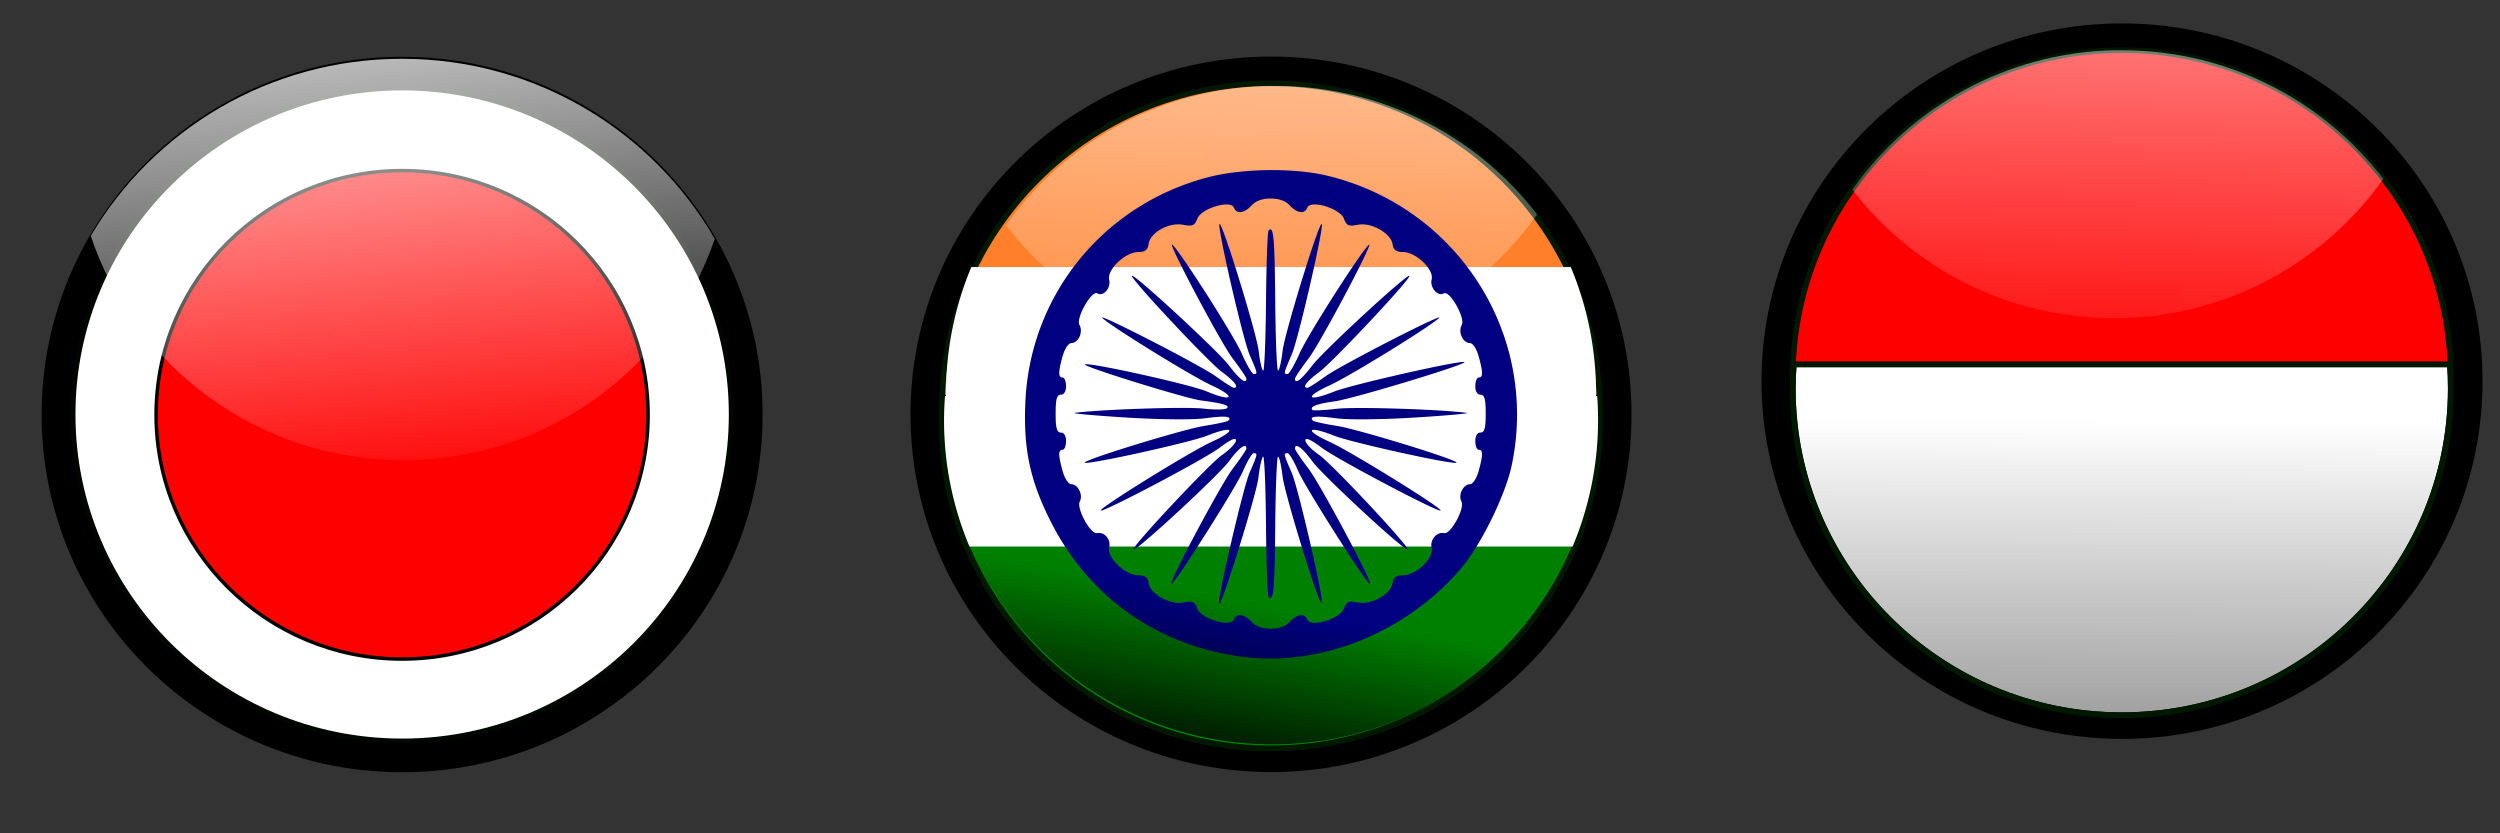 <?xml version="1.0"?>
<svg xmlns="http://www.w3.org/2000/svg" xmlns:xlink="http://www.w3.org/1999/xlink" width="600" height="200" viewBox="0 0 600 200">
  <rect x="0" y="0" width="600" height="200" fill="#333333" stroke="none"/>
  <defs>
    <linearGradient xlink:href="#a" id="g" gradientUnits="userSpaceOnUse" gradientTransform="translate(259.786 -7.929)" x1="438.571" y1="2280.934" x2="432.857" y2="2479.505"/>
    <linearGradient id="a">
      <stop offset="0" stop-color="#fff"/>
      <stop offset="1" stop-color="#fff" stop-opacity="0"/>
    </linearGradient>
    <linearGradient xlink:href="#b" id="h" gradientUnits="userSpaceOnUse" gradientTransform="translate(.43 -1.031)" x1="705.714" y1="2568.077" x2="714.286" y2="2521.648"/>
    <linearGradient id="b">
      <stop offset="0"/>
      <stop offset="1" stop-opacity="0"/>
    </linearGradient>
    <linearGradient xlink:href="#c" id="f" gradientUnits="userSpaceOnUse" x1="608.571" y1="3271.648" x2="625" y2="3428.076"/>
    <linearGradient id="c">
      <stop offset="0" stop-color="#fff"/>
      <stop offset="1" stop-color="#fff" stop-opacity="0"/>
    </linearGradient>
    <linearGradient xlink:href="#a" id="d" gradientUnits="userSpaceOnUse" gradientTransform="translate(258.571 -8.571)" x1="438.571" y1="2280.934" x2="432.857" y2="2479.505"/>
    <linearGradient y2="2478.076" x2="718.571" y1="2683.791" x1="717.143" gradientUnits="userSpaceOnUse" id="e" xlink:href="#b"/>
  </defs>
  <path d="M595.808 91.475c0 47.416-38.737 85.853-86.521 85.853-47.785 0-86.521-38.437-86.521-85.853 0-47.415 38.736-85.852 86.52-85.852 47.785 0 86.522 38.437 86.522 85.852z"/>
  <path d="M697.958 2553.878c-46.584 0-84.344-37.791-84.344-84.375 0-2.098.1-4.159.25-6.219h168.219c.15 2.06.218 4.12.218 6.219 0 46.584-37.76 84.375-84.343 84.375z" fill="#fff" stroke="#001700" stroke-width="1.433" transform="matrix(.936 0 0 .929 -144.06 -2200.925)"/>
  <path d="M697.958 2382.1c-46.584 0-84.344 37.792-84.344 84.376 0 2.098.1 4.158.25 6.218h168.219c.15-2.06.218-4.12.218-6.218 0-46.584-37.76-84.375-84.343-84.375z" fill="red" stroke="#001700" stroke-width="1.433" transform="matrix(.936 0 0 .929 -144.06 -2200.925)"/>
  <path d="M695.777 2382.116c-27.696.702-52.042 14.786-66.906 36 15.41 20.184 39.706 33.219 67.062 33.219 28.592 0 53.84-14.24 69.094-36-15.41-20.194-39.705-33.219-67.063-33.219-.728 0-1.464-.018-2.187 0z" fill="url(#d)" transform="matrix(.936 0 0 .929 -144.06 -2200.925)"/>
  <path d="M697.958 2553.878c-46.584 0-84.344-37.791-84.344-84.375 0-2.098.1-4.159.25-6.219h168.219c.15 2.06.218 4.12.218 6.219 0 46.584-37.76 84.375-84.343 84.375z" fill="#fff" stroke="#001700" stroke-width="1.433" transform="matrix(.936 0 0 .929 -144.06 -2200.925)"/>
  <path d="M697.958 2553.878c-46.584 0-84.344-37.791-84.344-84.375 0-2.098.1-4.159.25-6.219h168.219c.15 2.06.218 4.12.218 6.219 0 46.584-37.76 84.375-84.343 84.375z" fill="url(#e)" stroke="#001700" stroke-width="1.433" transform="matrix(.936 0 0 .929 -144.06 -2200.925)"/>
  <g>
    <path d="M183.027 99.484c0 47.415-38.737 85.852-86.521 85.852-47.785 0-86.522-38.437-86.522-85.852 0-47.416 38.737-85.853 86.522-85.853 47.784 0 86.52 38.437 86.52 85.853z"/>
    <path d="M118.188 148.276c0 38.494-31.206 69.7-69.7 69.7-38.495 0-69.701-31.206-69.701-69.7 0-38.495 31.206-69.7 69.7-69.7 38.495 0 69.7 31.205 69.7 69.7z" transform="matrix(1.133 0 0 1.124 41.58 -67.185)" fill="#fff" stroke="#000600"/>
    <path transform="matrix(.847 0 0 .841 55.434 -25.144)" d="M118.188 148.276c0 38.494-31.206 69.7-69.7 69.7-38.495 0-69.701-31.206-69.701-69.7 0-38.495 31.206-69.7 69.7-69.7 38.495 0 69.7 31.205 69.7 69.7z" fill="red" stroke="#000600"/>
    <path d="M617.031 3314.813c-34.013 0-63.732 18.388-79.781 45.75 11.08 33.654 42.76 57.937 80.125 57.937 37.076 0 68.566-23.905 79.875-57.156-15.938-27.795-45.881-46.531-80.219-46.531z" fill="url(#f)" transform="matrix(.936 0 0 .929 -481.076 -3065.351)"/>
  </g>
  <g>
    <path d="M391.567 99.437c0 47.415-38.737 85.853-86.522 85.853-47.784 0-86.52-38.438-86.52-85.853 0-47.415 38.736-85.853 86.52-85.853 47.785 0 86.522 38.438 86.522 85.853z"/>
    <path d="M697.958 2553.878c-46.584 0-84.344-37.791-84.344-84.375 0-2.098.1-4.159.25-6.219h168.219c.15 2.06.218 4.12.218 6.219 0 46.584-37.76 84.375-84.343 84.375z" fill="#fff" stroke="#001700" stroke-width="1.433" transform="matrix(.936 0 0 .929 -348.302 -2192.964)"/>
    <path d="M697.958 2382.1c-46.584 0-84.344 37.792-84.344 84.376 0 2.098.1 4.158.25 6.218h168.219c.15-2.06.218-4.12.218-6.218 0-46.584-37.76-84.375-84.343-84.375z" fill="#ff7f2a" stroke="#001700" stroke-width="1.433" transform="matrix(.936 0 0 .929 -348.302 -2192.964)"/>
    <path d="M696.991 2382.759c-27.695.702-52.041 14.785-66.906 36 15.412 20.184 39.707 33.218 67.063 33.218 28.592 0 53.84-14.239 69.093-36-15.41-20.193-39.705-33.218-67.062-33.218-.728 0-1.464-.018-2.188 0z" fill="url(#g)" transform="matrix(.936 0 0 .929 -348.302 -2192.964)"/>
    <path d="M697.958 2553.878c-46.584 0-84.344-37.791-84.344-84.375 0-2.098.1-4.159.25-6.219h168.219c.15 2.06.218 4.12.218 6.219 0 46.584-37.76 84.375-84.343 84.375z" fill="green" stroke="#001700" stroke-width="1.433" transform="matrix(.936 0 0 .929 -348.302 -2192.964)"/>
    <path d="M226.804 95.063a78.781 78.781 0 00-.232 5.776 78.033 78.033 0 006.106 30.333h144.747a78.033 78.033 0 006.107-30.333c0-1.949-.064-3.863-.204-5.776H226.804z" fill="#fff"/>
    <path d="M227.276 100.209a79.26 79.26 0 01-.232-5.777 78.441 78.441 0 016.07-30.333h143.875a78.441 78.441 0 016.07 30.333c0 1.949-.063 3.863-.202 5.777H227.276z" fill="#fff"/>
    <path d="M303.973 40.832c-5.083.092-10.163.686-14.125 1.73-25.032 6.59-42.58 28.178-43.755 53.819-.513 11.195 1.049 18.717 5.931 28.497 8.981 17.99 25.013 29.603 45.03 32.601 19.218 2.88 40.042-5.29 53.562-21.011 4.729-5.5 10.69-17.626 12.2-24.806 6.587-31.327-12.98-61.985-44.353-69.513-3.444-.827-7.808-1.272-12.305-1.317a71.401 71.401 0 00-2.185 0zm.989 6.815c2.014 0 3.59.568 4.578 1.652 1.74 1.908 3.593 2.15 4.214.542.756-1.952 7.826.15 8.767 2.607.657 1.715 1.144 1.936 3.356 1.497 3.221-.64 7.969 2.037 8.35 4.698.195 1.36.853 1.83 2.55 1.858 3.122.051 7.417 4.179 6.815 6.557-.488 1.931 1.499 4.223 2.914 3.355 1.386-.85 5.249 5.939 4.318 7.59-.952 1.686.257 4.336 1.977 4.336.655 0 1.574 1.379 2.055 3.097 1.09 3.891 1.108 5.163.052 5.163-.458 0-.832.93-.832 2.065 0 1.285.471 2.065 1.249 2.065.958 0 1.248 1.055 1.248 4.543 0 3.487-.29 4.543-1.248 4.543-.778 0-1.25.78-1.25 2.065 0 1.136.375 2.065.833 2.065 1.056 0 1.037 1.271-.052 5.162-.477 1.704-1.387 3.098-2.03 3.098-1.637 0-2.932 2.577-2.08 4.156.869 1.612-2.579 7.936-4.136 7.589-1.781-.397-3.502 1.648-3.018 3.562.602 2.378-3.693 6.505-6.816 6.556-1.696.028-2.354.498-2.549 1.859-.381 2.66-5.129 5.311-8.35 4.672-2.212-.439-2.699-.218-3.356 1.497-.941 2.457-8.011 4.559-8.767 2.607-.621-1.608-2.473-1.366-4.214.542-.988 1.083-2.564 1.652-4.578 1.652-2.015 0-3.59-.569-4.578-1.652-1.74-1.908-3.619-2.15-4.24-.542-.756 1.952-7.826-.15-8.767-2.607-.657-1.715-1.145-1.936-3.356-1.497-3.222.64-7.97-2.012-8.35-4.672-.196-1.361-.853-1.831-2.55-1.859-3.125-.05-7.52-4.308-6.92-6.685.482-1.903-1.153-3.826-2.913-3.433-1.557.347-5.006-5.977-4.136-7.59.851-1.578-.443-4.155-2.081-4.155-.643 0-1.552-1.394-2.03-3.098-1.088-3.89-1.081-5.162-.025-5.162.458 0 .832-.93.832-2.065 0-1.285-.471-2.065-1.248-2.065-.959 0-1.249-1.056-1.249-4.543 0-3.488.29-4.543 1.249-4.543.777 0 1.248-.78 1.248-2.065 0-1.136-.374-2.065-.832-2.065-1.056 0-1.063-1.272.026-5.163.48-1.718 1.4-3.097 2.055-3.097 1.72 0 2.928-2.65 1.977-4.337-.93-1.65 2.932-8.439 4.318-7.589 1.4.86 3.295-1.332 2.81-3.252-.602-2.377 3.794-6.608 6.92-6.66 1.728-.028 2.341-.51 2.549-1.961.39-2.738 4.858-5.222 8.246-4.595 2.31.428 2.803.216 3.46-1.497.937-2.447 8.014-4.553 8.766-2.607.622 1.608 2.5 1.366 4.24-.542.989-1.084 2.564-1.652 4.579-1.652zm-12.279 6.117c-.601.597 5.624 27.674 7.206 31.337 1.96 4.536 2.004 4.672 1.015 4.672-.398 0-1.704-2.222-2.888-4.93-1.843-4.218-14.171-23.593-16.57-26.045-1.948-1.99 11.477 23.402 14.411 27.258 1.793 2.356 3.278 4.527 3.278 4.827 0 1.43-1.632.202-4.162-3.15-2.664-3.527-23.309-22.574-23.309-21.501 0 1.067 18.456 20.746 21.644 23.076 3.004 2.196 4.174 3.769 2.81 3.769-.283 0-2.25-1.251-4.371-2.788-3.594-2.604-28.99-15.638-27.158-13.939 2.368 2.196 21.533 14.004 26.221 16.159 6.084 2.796 5.04 4.087-1.17 1.445-3.935-1.673-28.602-7.137-29.265-6.479-.5.496 24.115 8.137 27.782 8.622 5.468.723 7.055 1.198 6.295 1.884-.41.37-2.976.399-5.723.078-4.142-.484-24.81.21-30.8 1.033-.915.126 4.599.632 12.279 1.11 8.133.506 16.093.584 19.068.18 4.772-.647 6.567-.476 5.515.568-.245.243-2.827.809-5.75 1.265-5.065.79-29.283 8.241-28.692 8.828.595.591 25.25-4.844 29.369-6.48 6.475-2.57 7.323-1.35 1.04 1.498-4.92 2.23-26.585 15.631-26.585 16.443 0 .82 24.964-12.336 28.51-15.023 2.643-2.002 3.955-2.587 3.955-1.781 0 .663-1.51 2.232-3.33 3.484-3.053 2.1-22.342 22.716-21.253 22.716 1.144 0 20.622-18.036 22.944-21.244 2.29-3.165 4.136-4.496 4.136-2.995 0 .3-1.485 2.47-3.278 4.827-2.855 3.753-15.58 27.672-14.724 27.672.8 0 15.505-23.17 17.17-27.052 1.022-2.385 2.173-4.337 2.575-4.337.998 0 .985.162-.989 4.698-1.446 3.324-7.569 29.492-7.362 31.466.206 1.958 9.008-26.136 9.495-30.304.325-2.773.847-5.034 1.145-5.034.298.001.596 7.471.676 16.598.08 9.127.36 16.8.625 17.062 1.195 1.186 1.451-1.527 1.586-17.062.08-9.127.386-16.597.677-16.598.29 0 .784 2.138 1.092 4.75.508 4.297 8.764 31.055 9.391 30.433.61-.605-5.617-27.66-7.206-31.31-1.973-4.537-1.986-4.699-.988-4.699.402 0 1.552 1.952 2.575 4.337 1.665 3.882 16.395 27.052 17.195 27.052.856 0-11.894-23.92-14.75-27.672-1.792-2.356-3.251-4.527-3.251-4.827 0-1.504 1.834-.16 4.136 3.02 2.372 3.278 21.726 21.219 22.892 21.219 1.11 0-18.123-20.58-21.227-22.716-1.821-1.252-3.304-2.821-3.304-3.484 0-.806 1.312-.221 3.954 1.78 3.546 2.688 28.511 15.844 28.511 15.024 0-.812-21.692-14.212-26.612-16.443-6.282-2.848-5.435-4.067 1.04-1.497 4.12 1.635 28.775 7.07 29.37 6.479.591-.587-23.627-8.037-28.693-8.828-2.922-.456-5.504-1.022-5.749-1.265-1.052-1.044.743-1.215 5.515-.568 2.975.404 10.935.326 19.068-.18 7.68-.478 13.22-.984 12.304-1.11-6.273-.863-26.793-1.502-31.242-.981-2.968.347-5.557.475-5.749.284-.787-.782 1.02-1.492 5.28-2.065 4.326-.583 31.759-8.877 31.165-9.422-.628-.576-27.207 5.437-31.268 7.073-6.445 2.595-7.334 1.346-1.067-1.497 4.664-2.116 23.805-13.891 26.222-16.133 1.832-1.7-23.59 11.335-27.184 13.939-2.122 1.537-4.088 2.787-4.37 2.787-1.365 0-.195-1.572 2.809-3.768 3.188-2.33 21.67-22.01 21.67-23.077 0-1.073-20.671 17.975-23.335 21.502-2.53 3.351-4.136 4.579-4.136 3.15 0-.3 1.459-2.471 3.252-4.828 2.934-3.856 16.359-29.248 14.411-27.258-2.4 2.453-14.727 21.827-16.57 26.045-1.184 2.709-2.49 4.93-2.888 4.93-.99 0-.945-.136 1.014-4.672 1.583-3.662 7.808-30.74 7.206-31.336-.626-.622-8.883 26.141-9.39 30.433-.31 2.612-.803 4.75-1.093 4.75-.29-.001-.597-7.471-.677-16.598-.135-15.535-.39-18.249-1.586-17.062-.264.262-.545 7.935-.625 17.062-.08 9.127-.385 16.597-.676 16.597-.29 0-.784-2.137-1.093-4.75-.507-4.29-8.764-31.054-9.39-30.432z" fill="navy"/>
    <path d="M698.387 2552.847c-46.584 0-84.344-37.791-84.344-84.375 0-2.099.1-4.16.25-6.22h168.219c.15 2.06.219 4.121.219 6.22 0 46.584-37.76 84.375-84.344 84.375z" fill="url(#h)" transform="matrix(.936 0 0 .929 -348.302 -2192.964)"/>
  </g>
</svg>
